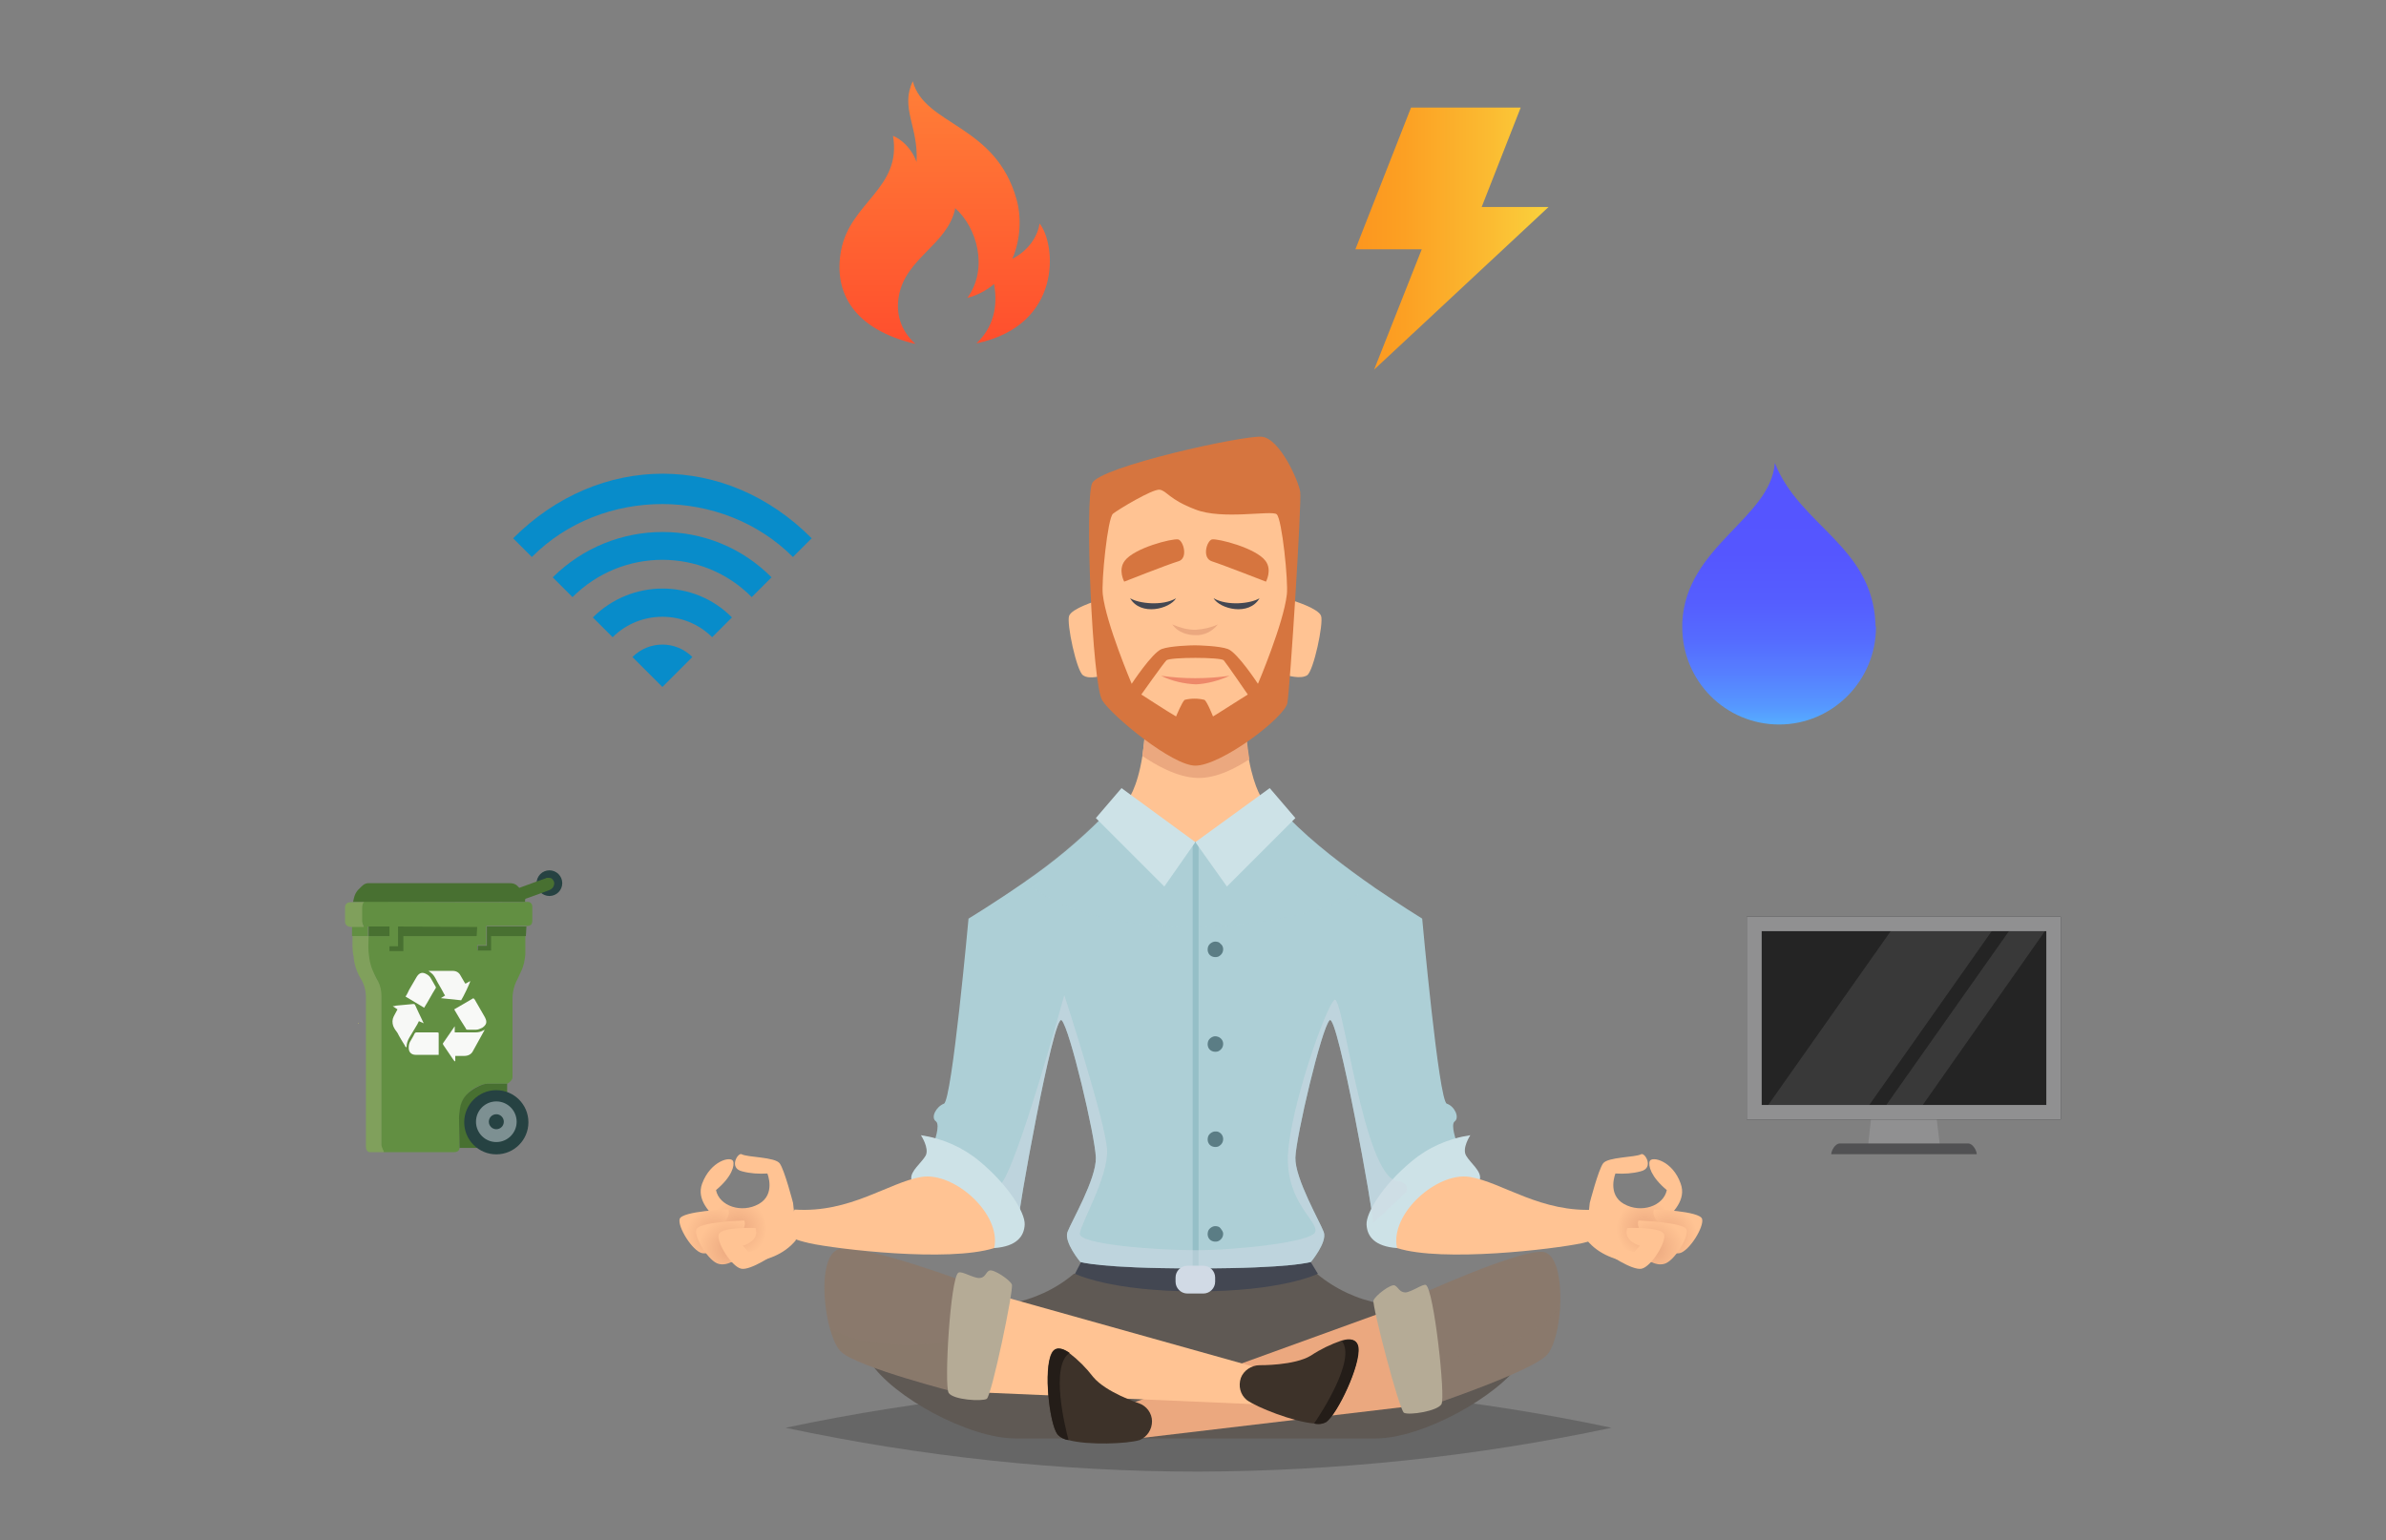 <?xml version="1.0" encoding="utf-8"?>
<!-- Generator: Adobe Illustrator 24.1.2, SVG Export Plug-In . SVG Version: 6.00 Build 0)  -->
<svg version="1.1" id="Layer_2" xmlns="http://www.w3.org/2000/svg" xmlns:xlink="http://www.w3.org/1999/xlink" x="0px" y="0px"
	 viewBox="0 0 446 288" style="enable-background:new 0 0 446 288;" xml:space="preserve">
<rect x="0" y="0" width="446" height="288" fill="#808080" stroke="none"/>
<style type="text/css">
	.st0{fill-opacity:0.2;}
	.st1{fill:#5F5954;}
	.st2{fill:#FFC393;}
	.st3{fill:#EBA87F;}
	.st4{fill:#D6753F;}
	.st5{fill:#434752;}
	.st6{fill:#ED8869;}
	.st7{fill:url(#Path_78_);}
	.st8{fill:url(#Path_82_);}
	.st9{fill:url(#Path_83_);}
	.st10{fill:url(#Path_84_);}
	.st11{fill:url(#Path_85_);}
	.st12{fill:url(#Path_86_);}
	.st13{fill:#ADCFD6;}
	.st14{opacity:0.1;fill:#ADCFD6;enable-background:new    ;}
	.st15{fill:#CDE2E7;}
	.st16{fill:#8A796C;}
	.st17{opacity:0.2;fill:#8A796C;enable-background:new    ;}
	.st18{opacity:0.3;fill:#8A796C;enable-background:new    ;}
	.st19{fill:#3D3229;}
	.st20{fill:#241D18;}
	.st21{fill:#95BFC7;}
	.st22{opacity:0.5;fill:#D1DAE5;enable-background:new    ;}
	.st23{fill:#5B7D85;}
	.st24{fill:#B5AB96;}
	.st25{fill:#D1DAE5;}
	.st26{fill:#628F42;}
	.st27{fill:#80A05C;}
	.st28{fill-rule:evenodd;clip-rule:evenodd;fill:#264242;}
	.st29{fill:#487031;}
	.st30{fill:#DEDE5E;}
	.st31{fill-rule:evenodd;clip-rule:evenodd;fill:#7D9092;}
	.st32{fill:#F7F8F6;}
	.st33{fill:#F8F9F7;}
	.st34{fill:#909091;}
	.st35{fill:#515153;}
	.st36{fill:#242424;}
	.st37{fill:#FFFFFF;fill-opacity:0.1;}
	.st38{fill:url(#Path_87_);}
	.st39{fill:url(#Path_88_);}
	.st40{fill:url(#water_1_);}
	.st41{fill:#088CCA;}
</style>
<g id="AdobeStock_x5F_225472214-_x5B_Converted_x5D_" transform="translate(62.44, 66.454)">
	<path id="Path" class="st0" d="M238.8,200.5c-25.4,5.4-51.2,8.1-77.2,8.2c-25.9,0-51.8-2.8-77.2-8.2
		C135.3,189.7,187.9,189.7,238.8,200.5L238.8,200.5z"/>
	<path id="Path_1_" class="st1" d="M195.7,177.3c-4.4-0.8-8.5-2.7-12-5.6l-22.7,1.2l-22.7-1.2c-3.4,2.9-7.6,4.8-12,5.6
		c-6.9,1.1-30.4,4.3-26.1,10.9s18.5,14.3,27.2,14.3h67.3c8.7,0,22.8-7.8,27.2-14.3C226.1,181.6,202.6,178.4,195.7,177.3z"/>
	<path id="Path_2_" class="st2" d="M173.7,83.2c0,0-8.8,8.3-12.7,7.7c-3.9,0.5-12.7-7.7-12.7-7.7s1.8-2,2.8-8.3
		c0.2-1.4,0.4-3.1,0.5-5l9.4,3.7l9.4-3.7c0.1,1.9,0.3,3.7,0.6,5.6C172.1,81.4,173.7,83.2,173.7,83.2z"/>
	<path id="Path_3_" class="st3" d="M171.1,75.5c-2.3,1.5-6,3.6-9.7,3.5c-3.9-0.1-7.9-2.5-10.3-4.1c0.2-1.4,0.4-3.1,0.5-5l9.4,3.7
		l9.4-3.7C170.6,71.8,170.8,73.6,171.1,75.5z"/>
	<path id="Path_4_" class="st2" d="M142.5,45.9c0,0-4.6,1.4-5.1,2.8s1.4,10.3,2.6,11.1c1.2,0.9,3.8,0,3.8,0L142.5,45.9z"/>
	<path id="Path_5_" class="st2" d="M179.4,45.9c0,0,4.6,1.4,5.1,2.8s-1.4,10.3-2.6,11.1s-3.8,0-3.8,0L179.4,45.9z"/>
	<path id="Path_6_" class="st4" d="M161,76.7c-4.3,0-15.5-9.2-17.4-12.2s-3.3-37.5-1.9-40.6c1.4-3.1,28.3-9,31.7-8.7
		c3.4,0.3,6.9,8.3,7.2,10.3c0.3,2-1.9,36.7-2.4,39.5C177.6,67.8,165.8,76.7,161,76.7z"/>
	<path id="Path_7_" class="st2" d="M176.2,29.7c-0.9-0.8-10.2,1.1-15.2-0.9c-5-1.9-5.3-3.5-6.7-3.7c-1.4-0.1-7.7,3.7-8.7,4.5
		s-2.2,12.7-1.9,15.1c0.6,5.4,5.4,16.7,5.4,16.7s3.8-5.8,5.6-6.5c1.6-0.6,5.6-0.7,6.2-0.7c0.6,0,4.6,0.1,6.2,0.7
		c1.8,0.7,5.6,6.5,5.6,6.5s4.8-11.3,5.4-16.7C178.4,42.4,177.2,30.5,176.2,29.7z"/>
	<path id="Path_8_" class="st5" d="M148.8,45.4c2,3.4,7.4,2,8.6,0C154.9,46.9,150.4,46.4,148.8,45.4z"/>
	<path id="Path_9_" class="st4" d="M147.8,38.4c-1.3,1.7-0.1,3.9-0.1,3.9s8.1-3.2,10.1-3.8c1.9-0.5,1-3.8,0-4.1
		C156.6,34.2,149.6,36,147.8,38.4z"/>
	<path id="Path_10_" class="st2" d="M166.3,57c-0.6-0.6-10-0.6-10.7,0c-0.6,0.6-4.7,6.4-4.7,6.4s5.4,3.5,6,3.8l0.5,0.3
		c0,0,1.1-2.7,1.6-3.1c1.2-0.3,2.5-0.3,3.7,0c0.5,0.3,1.6,3.1,1.6,3.1l0.5-0.3c0.5-0.3,6-3.8,6-3.8S166.9,57.7,166.3,57z"/>
	<path id="Path_11_" class="st6" d="M167.4,59.9c-4.3,0.6-8.6,0.6-12.8,0c2,1,4.3,1.5,6.5,1.6C163.2,61.4,165.4,60.8,167.4,59.9
		L167.4,59.9z"/>
	<path id="Path_12_" class="st3" d="M165.2,50.3c-1.3,0.6-2.7,0.9-4.2,1c-1.5,0-2.9-0.4-4.3-1c1.1,1.6,3,2,4.3,2
		C162.6,52.4,164.2,51.6,165.2,50.3L165.2,50.3z"/>
	<path id="Path_13_" class="st5" d="M173,45.4c-2,3.4-7.4,2-8.6,0C167,46.9,171.4,46.4,173,45.4z"/>
	<path id="Path_14_" class="st4" d="M174.1,38.4c1.3,1.7,0.1,3.9,0.1,3.9s-8.2-3.2-10.1-3.8s-1-3.8,0-4.1
		C165.2,34.2,172.3,36,174.1,38.4z"/>
	<g id="Group-16" transform="translate(0, 134.157)">
		
			<radialGradient id="Path_78_" cx="-87.781" cy="200.068" r="0.297" gradientTransform="matrix(18.151 0 0 -18.151 1668.816 3660.533)" gradientUnits="userSpaceOnUse">
			<stop  offset="0" style="stop-color:#EBA87F"/>
			<stop  offset="0.14" style="stop-color:#EEAC82"/>
			<stop  offset="1" style="stop-color:#FFC393"/>
		</radialGradient>
		<path id="Path_15_" class="st7" d="M86.2,28l-0.4-3.7c0,0-1.6-6.2-2.5-7.4s-6-1.1-7.1-1.7c-0.7-0.4-2.5,2.6,0.1,3.2
			c1.5,0.4,3.1,0.5,4.7,0.4c0,0,1.6,3.9-1.6,5.7c-3.2,1.8-7.4,0.4-8-2.6c3-2.5,3.5-4.6,3.2-5.4c-0.4-1-4.2-0.1-5.8,4.2
			c-1.1,3,1.4,5.5,3.6,7.4c-0.5,1.3-1.8,4.7-0.9,6.1c1,1.7,10.4,2.5,14.8-2.9l0.4-3.2H86.2z"/>
		
			<radialGradient id="Path_82_" cx="-87.312" cy="194.56" r="0.67" gradientTransform="matrix(8.213 0 0 -8.213 788.326 1628.374)" gradientUnits="userSpaceOnUse">
			<stop  offset="0" style="stop-color:#EBA87F"/>
			<stop  offset="0.14" style="stop-color:#EEAC82"/>
			<stop  offset="1" style="stop-color:#FFC393"/>
		</radialGradient>
		<path id="Path_16_" class="st8" d="M73.7,25.5c0.8,2.5-3.6,3.9-3.6,3.9l5.4-0.1l1.8,1.9c0,0-6.7,2.9-8.5,2.5
			c-1.8-0.4-4.6-4.9-4.2-6.4C65.1,25.8,73.7,25.5,73.7,25.5z"/>
		
			<radialGradient id="Path_83_" cx="-87.15" cy="194.579" r="0.698" gradientTransform="matrix(8.262 0 0 -8.262 793.911 1640.507)" gradientUnits="userSpaceOnUse">
			<stop  offset="0" style="stop-color:#EBA87F"/>
			<stop  offset="0.14" style="stop-color:#EEAC82"/>
			<stop  offset="1" style="stop-color:#FFC393"/>
		</radialGradient>
		<path id="Path_17_" class="st9" d="M76.7,27.6c0.8,2.5-3.6,3.9-3.6,3.9l2.1,0.8l0.4,2.2c0,0-1.9,1.7-3.7,1.2
			c-1.8-0.4-4.6-4.9-4.2-6.4S76.7,27.6,76.7,27.6z"/>
		<path id="Path_18_" class="st2" d="M78.8,29c0.8,2.5-2.4,3.3-2.4,3.3l1.1,1.2l3.3-0.9l1.8,1.1c0,0-4.7,3.3-6.5,2.9
			c-1.8-0.4-4.6-4.9-4.2-6.4C72.4,28.7,78.8,29,78.8,29z"/>
	</g>
	<path id="Path_19_" class="st5" d="M182.5,169.4l-18.8-2.1c0,0-1.1,0.5-2.6,1.2c-1.5-0.7-2.6-1.2-2.6-1.2l-18.8,2.1l-1.2,2.3
		c0,0,6.5,3.3,22.7,3.3s22.7-3.3,22.7-3.3L182.5,169.4z"/>
	<g id="Group-17" transform="translate(169.123, 134.157)">
		
			<radialGradient id="Path_84_" cx="-257.222" cy="209.324" r="0.297" gradientTransform="matrix(-18.151 0 0 18.151 -4592.917 -3770.271)" gradientUnits="userSpaceOnUse">
			<stop  offset="0" style="stop-color:#EBA87F"/>
			<stop  offset="0.14" style="stop-color:#EEAC82"/>
			<stop  offset="1" style="stop-color:#FFC393"/>
		</radialGradient>
		<path id="Path_20_" class="st10" d="M65.2,28l0.4-3.7c0,0,1.6-6.2,2.5-7.4s6-1.1,7.1-1.7c0.7-0.4,2.5,2.6-0.1,3.2
			c-1.5,0.4-3.1,0.5-4.7,0.4c0,0-1.6,3.9,1.6,5.7c3.2,1.8,7.4,0.4,8-2.6c-3-2.5-3.5-4.6-3.2-5.4c0.4-1,4.3-0.1,5.8,4.2
			c1.1,3-1.4,5.5-3.6,7.4c0.5,1.3,1.8,4.7,0.9,6.1c-1,1.7-10.4,2.5-14.8-2.9L64.7,28H65.2z"/>
		
			<radialGradient id="Path_85_" cx="-257.688" cy="215.015" r="0.67" gradientTransform="matrix(-8.213 0 0 8.213 -2036.234 -1735.44)" gradientUnits="userSpaceOnUse">
			<stop  offset="0" style="stop-color:#EBA87F"/>
			<stop  offset="0.14" style="stop-color:#EEAC82"/>
			<stop  offset="1" style="stop-color:#FFC393"/>
		</radialGradient>
		<path id="Path_21_" class="st11" d="M77.6,25.5c-0.8,2.5,3.6,3.9,3.6,3.9l-5.4-0.1L74,31.2c0,0,6.7,2.9,8.4,2.5
			c1.8-0.4,4.6-4.9,4.2-6.4C86.2,25.8,77.6,25.5,77.6,25.5z"/>
		
			<radialGradient id="Path_86_" cx="-257.853" cy="214.914" r="0.698" gradientTransform="matrix(-8.262 0 0 8.262 -2052.87 -1742.697)" gradientUnits="userSpaceOnUse">
			<stop  offset="0" style="stop-color:#EBA87F"/>
			<stop  offset="0.14" style="stop-color:#EEAC82"/>
			<stop  offset="1" style="stop-color:#FFC393"/>
		</radialGradient>
		<path id="Path_22_" class="st12" d="M74.7,27.6c-0.8,2.5,3.6,3.9,3.6,3.9l-2.1,0.8l-0.4,2.2c0,0,1.9,1.7,3.7,1.2
			c1.8-0.4,4.6-4.9,4.2-6.4C83.3,27.9,74.7,27.6,74.7,27.6z"/>
		<path id="Path_23_" class="st2" d="M72.6,29c-0.8,2.5,2.4,3.3,2.4,3.3l-1.1,1.2l-3.3-0.9l-1.8,1.1c0,0,4.7,3.3,6.5,2.9
			c1.8-0.4,4.6-4.9,4.2-6.4C79,28.7,72.6,29,72.6,29z"/>
	</g>
	<path id="Path_24_" class="st13" d="M209.9,147.2c0,0-5.1,4.9-9.4,9.1c-3.4,3.3-6.4,6.1-6.3,5.8c0.3-0.7-6.6-39.2-8.1-37.8
		c-1.5,1.4-6.3,21.8-6.4,25.7c-0.1,3.9,4.6,12,5.3,13.9c0.7,1.9-2.4,5.6-2.4,5.6s-3.7,1.2-21,1.2h-1.1c-17.3,0-21-1.2-21-1.2
		s-3.1-3.7-2.4-5.6c0.7-1.9,5.4-9.9,5.3-13.9c-0.1-3.9-4.9-24.3-6.4-25.7c-1.5-1.4-8.4,37.1-8.1,37.8c-1.4-1.1-2.7-2.3-3.9-3.5
		c-4.7-4.4-11.9-11.3-11.9-11.3s1.3-3.4,0.4-4.1c-1-0.7,0-2.7,1.5-3.3c1.5-0.5,4.6-34.6,4.6-34.6s4.8-2.9,10.7-7
		c5.1-3.5,9.9-7.5,14.3-11.9L161,91l17.4-4.6c4.5,4.7,10.9,9.5,16.1,13.1c5,3.4,8.9,5.8,8.9,5.8s3.1,34.1,4.6,34.6
		c1.5,0.5,2.4,2.6,1.5,3.3C208.6,143.8,209.9,147.2,209.9,147.2z"/>
	<path id="Path_25_" class="st14" d="M194.5,99.4c-20.4,10.6-54.1,9.7-65.3-1.2c5.1-3.5,9.9-7.5,14.3-11.9L161,91l17.4-4.6
		C182.9,91,189.3,95.8,194.5,99.4z"/>
	<path id="Path_26_" class="st15" d="M198.7,166.9c-4.2-0.3-5.6-2.2-5.7-4.4c-0.1-2.2,3-7.3,8.4-11.8c3.1-2.6,6.9-4.3,11-4.9
		c0,0-1.6,2.4-0.8,3.8c0.8,1.4,2.9,2.9,2.6,4.4C214,155.5,198.7,166.9,198.7,166.9z"/>
	<path id="Path_27_" class="st16" d="M118.8,173.5l-1.1,10.7l-1,9.8c0,0-18.5-4.7-21.8-7.6c-0.9-0.7-1.6-2.4-2.2-4.4
		c-1.6-5.8-1.7-14.7,2.2-15C100.1,166.5,118.8,173.5,118.8,173.5z"/>
	<path id="Path_28_" class="st17" d="M117.4,184.1h0.3l-1,9.8c0,0-18.5-4.7-21.8-7.6c-0.9-0.7-1.6-2.4-2.2-4.4
		C101.6,187.1,117.4,184.1,117.4,184.1z"/>
	<polygon id="Path_29_" class="st3" points="200.9,196.5 150.2,202.5 149.7,195.7 196.6,178.7 	"/>
	<polygon id="Path_30_" class="st2" points="121.1,193.9 172.2,196.1 172.3,189.2 124.5,175.8 	"/>
	<path id="Path_31_" class="st16" d="M229.2,177.7c-0.2,4-1.2,7.9-2.6,9.3c-3.2,3.1-21.3,9.2-21.3,9.2l-1.5-10l-1.5-10.3
		c0,0,18.3-8.4,23.4-8.3C228.5,167.6,229.4,172.6,229.2,177.7z"/>
	<path id="Path_32_" class="st18" d="M229.2,177.7c-0.2,4-1.2,7.9-2.6,9.3c-3.2,3.1-21.3,9.2-21.3,9.2l-1.5-10l0.6,0.2
		C214,189.2,225.3,182.8,229.2,177.7z"/>
	<path id="Path_33_" class="st19" d="M185.5,199.4c-0.7,0.4-1.5,0.5-2.3,0.3c-3.8-0.3-10.7-3-12.6-4.4c-1.2-1-1.6-2.6-1.1-4.1
		c0.5-1.4,2-2.4,3.5-2.4c0,0,6.5,0.1,9.6-1.8c1.8-1.2,3.7-2.1,5.7-2.8c1.6-0.5,2.9-0.3,3.1,1.2C191.9,188.8,187.6,197.8,185.5,199.4
		z"/>
	<path id="Path_34_" class="st20" d="M185.5,199.4c-0.7,0.4-1.5,0.5-2.3,0.3c1.3-1.9,7.9-12,5.2-15.4c1.6-0.5,2.9-0.3,3.1,1.2
		C191.9,188.8,187.6,197.8,185.5,199.4z"/>
	<path id="Path_35_" class="st19" d="M135.2,201.7c0.5,0.6,1.3,1,2.1,1.1c3.7,1,11,0.7,13.3,0c1.4-0.6,2.3-2,2.3-3.5
		c0-1.5-1-2.9-2.5-3.4c0,0-6.1-2-8.5-4.9c-1.3-1.7-2.8-3.2-4.5-4.5c-1.4-1-2.7-1.2-3.3,0.1C132.6,189.6,133.7,199.6,135.2,201.7z"/>
	<path id="Path_36_" class="st20" d="M135.2,201.7c0.5,0.6,1.3,1,2.1,1.1c-0.6-2.2-3.5-13.9,0.2-16.3c-1.4-1-2.7-1.2-3.3,0.1
		C132.6,189.6,133.7,199.6,135.2,201.7z"/>
	<rect id="Rectangle" x="160.5" y="91" class="st21" width="1.1" height="79.6"/>
	<path id="Path_37_" class="st22" d="M200.5,156.3c-3.4,3.3-6.4,6.1-6.3,5.8c0.3-0.7-6.6-39.2-8.1-37.8c-1.5,1.4-6.3,21.8-6.4,25.7
		s4.6,12,5.3,13.9c0.7,1.9-2.4,5.6-2.4,5.6s-3.7,1.2-21,1.2h-1.1c-17.3,0-21-1.2-21-1.2s-3.1-3.7-2.4-5.6c0.7-1.9,5.4-9.9,5.3-13.9
		s-4.9-24.3-6.4-25.7c-1.5-1.4-8.4,37.1-8.1,37.8c-1.4-1.1-2.7-2.3-3.9-3.5c0.3-2,0.5-3.5,0.5-3.5c3.1-2.9,12-35.5,12-35.5
		s7.8,23.9,8,29c0.2,5.1-4.9,13.6-5.1,15.6c-0.2,2,14.1,3.1,21.7,3.1c7.6,0,21.6-1.5,22.3-3.4c0.7-2-5.4-5.4-5.1-14.3
		c0.4-8.9,7.1-27.9,8.7-29.1c1.6-1.2,5.4,33.1,11.8,33.9c0.5,0,1,0.2,1.4,0.6S200.5,155.7,200.5,156.3z"/>
	<path id="Path_38_" class="st23" d="M166.2,164.2c0,0.6-0.3,1.1-0.9,1.4c-0.5,0.2-1.2,0.1-1.6-0.3c-0.4-0.4-0.5-1-0.3-1.6
		c0.2-0.5,0.8-0.9,1.3-0.9c0.4,0,0.8,0.1,1,0.4S166.2,163.8,166.2,164.2L166.2,164.2z"/>
	<path id="Path_39_" class="st23" d="M166.2,146.5c0,0.6-0.3,1.1-0.9,1.4c-0.5,0.2-1.2,0.1-1.6-0.3c-0.4-0.4-0.5-1-0.3-1.6
		c0.2-0.5,0.8-0.9,1.3-0.9C165.5,145,166.2,145.7,166.2,146.5z"/>
	<path id="Path_40_" class="st23" d="M166.2,128.7c0,0.6-0.3,1.1-0.9,1.4c-0.5,0.2-1.2,0.1-1.6-0.3c-0.4-0.4-0.5-1-0.3-1.6
		c0.2-0.5,0.8-0.9,1.3-0.9C165.5,127.3,166.2,127.9,166.2,128.7L166.2,128.7z"/>
	<path id="Path_41_" class="st23" d="M166.2,111c0,0.6-0.3,1.1-0.9,1.4c-0.5,0.2-1.2,0.1-1.6-0.3c-0.4-0.4-0.5-1-0.3-1.6
		c0.2-0.5,0.8-0.9,1.3-0.9c0.4,0,0.8,0.1,1,0.4C166,110.2,166.2,110.6,166.2,111L166.2,111z"/>
	<path id="Path_42_" class="st2" d="M198.7,166.9c-1.4-6.4,7.5-14.3,13.6-13.3s13.3,6.8,23.7,6.1c2.6,4.2,2.4,5.1-2.8,6.3
		C228,167.1,207.2,169.6,198.7,166.9z"/>
	<path id="Path_43_" class="st15" d="M123.4,166.9c4.2-0.3,5.6-2.2,5.7-4.4s-3-7.3-8.4-11.8c-3.1-2.6-6.9-4.3-11-4.9
		c0,0,1.6,2.4,0.9,3.8c-0.8,1.4-2.9,2.9-2.7,4.4C108,155.5,123.4,166.9,123.4,166.9z"/>
	<path id="Path_44_" class="st2" d="M123.4,166.9c1.4-6.4-7.5-14.3-13.6-13.3c-6.1,1-13.3,6.8-23.7,6.1c-2.6,4.2-2.4,5.1,2.8,6.3
		C94,167.1,114.8,169.6,123.4,166.9z"/>
	<path id="Path_45_" class="st24" d="M116.7,171.5c-1.5,1-2.7,21.2-1.8,22.5c0.9,1.3,6.2,1.6,7.1,1.1c0.9-0.5,5.1-20.5,4.7-21.4
		s-3.4-2.9-4.2-2.6c-0.7,0.3-0.7,1.3-1.8,1.4S117.3,171.1,116.7,171.5z"/>
	<path id="Path_46_" class="st24" d="M204.1,173.8c1.5,0.9,3.7,21,2.9,22.3c-0.8,1.3-6,2.1-7,1.6c-0.9-0.5-6-20.1-5.7-21
		c0.3-0.9,3.3-3.2,4-2.8s0.8,1.2,1.9,1.3C201.3,175.2,203.6,173.5,204.1,173.8z"/>
	<path id="Rectangle_1_" class="st25" d="M159.5,170.2h3c1.2,0,2.2,1,2.2,2.2v0.8c0,1.2-1,2.2-2.2,2.2h-3c-1.2,0-2.2-1-2.2-2.2v-0.8
		C157.3,171.2,158.3,170.2,159.5,170.2z"/>
	<polygon id="Path_47_" class="st15" points="147.2,80.9 142.4,86.5 155.2,99.3 161,91 	"/>
	<polygon id="Path_48_" class="st15" points="174.9,80.9 179.7,86.5 166.9,99.3 161,91 	"/>
</g>
<g id="Group-21" transform="translate(0, 147.626)">
	<g id="Council-Tax">
		<path id="Path_49_" class="st26" d="M98.6,21c0.6,0,0.9,0.4,0.9,0.9c0,0.9,0,1.8,0,2.6c0,0.7-0.3,1-1,1l-0.2,0c-1.6,0-4.1,0-7.4,0
			v3.6h-1.7l0,0.9h2.5v-2.7h6.5c0,1.2,0,2.3,0,3.5c-0.1,1.1-0.3,2.2-0.8,3.2c-0.2,0.5-0.5,1-0.7,1.5c-0.6,1.1-0.9,2.4-0.9,3.6
			c0,4.9,0,9.8,0,14.7c0,0.6-0.9,1.2-1,1.2c-0.2,0-2.6,0-3.6,0c-0.8,0-1.8,0.4-2.3,0.7c-0.4,0.2-0.7,0.4-1,0.7
			c-0.9,0.8-1.6,1.8-1.8,3c-0.1,0.7-0.2,1.3-0.2,2c0,0.4,0,1.6,0,1.8c0,1,0,2,0,3c0,0.3,0,0.5,0,0.8c0,0.6-0.6,0.8-1,0.8
			c-0.1,0-8.5,0-12.6,0c-0.2,0-0.4,0-0.6,0c0,0-0.5-0.9-0.5-1.4c0-9.3,0-18.6,0-27.8c0-0.9-0.2-1.8-0.6-2.7c-0.3-0.7-0.7-1.3-1-2
			c-0.5-1.1-0.7-2.3-0.8-3.5c-0.1-1,0-2,0-3c0.8,0,2.1,0,3.9,0v-1.8h-3.9v1.8l-3,0v-1.8c1,0,1.7,0,2.2,0c-0.1-0.1-0.4-0.7-0.4-1
			c0-0.8,0-1.6,0-2.4c0-0.5,0.1-0.9,0.4-1.3C68.4,21,98.2,21.1,98.6,21z"/>
		<path id="Path_50_" class="st26" d="M75.4,27.4h13.1c0.1,0,0.2,0,0.4,0c0.2,0,0.3-0.1,0.2-0.3c-0.1-0.3-0.1-0.7,0-1
			c0-0.1,0-0.3,0-0.4c-0.1,0-0.1,0-0.2-0.1c-4.7,0-9.4,0-14.2,0c-0.1,0-0.2,0-0.2,0c0,0,0,0,0,0s0,0-0.1,0.1v0.4c0,0.8,0,1.7,0,2.5
			c0,0.6,0,0.6-0.6,0.6c-0.2,0-0.5,0-0.7,0c-0.1,0-0.2,0-0.3,0.1c0,0.2-0.1,0.4-0.1,0.7c0,0.2,0.2,0.2,0.3,0.2c0.6,0,1.2,0,1.8,0
			c0.4,0,0.4,0,0.4-0.4c0-0.6,0-1.2,0-1.9L75.4,27.4z"/>
		<path id="Path_51_" class="st26" d="M74.3,41.1c-0.3,0.5-0.5,1-0.7,1.4c-0.3,0.6-0.4,1.1-0.1,1.8c0.2,0.5,0.5,0.9,0.8,1.3
			c0.5,0.8,1,1.6,1.4,2.4c0.1,0.1,0.1,0.2,0.2,0.3c0,0,0.1-0.1,0.1-0.1c0-0.6,0.2-1.2,0.5-1.7c0.5-0.8,1-1.7,1.5-2.5l0.3-0.6
			l0.9,0.4c0-0.1-1.1-2.3-1.6-3.4c-0.1-0.2-0.2-0.2-0.4-0.2c-1.1,0.1-2.1,0.2-3.2,0.3c-0.2,0-0.3,0-0.6,0.1L74.3,41.1z"/>
		<path id="Path_52_" class="st26" d="M82.4,39C82.4,39.1,82.4,39.1,82.4,39l3.9,0.5c0.4-0.6,1.7-3.4,1.7-3.6l-0.9,0.5
			c-0.1-0.1-0.1-0.2-0.2-0.3c-0.2-0.4-0.5-0.8-0.7-1.2c-0.3-0.6-0.8-0.9-1.5-0.9c-1.5,0-2.9,0-4.3,0c-0.1,0-0.2,0-0.2,0
			c0.8,0.6,0.9,0.7,1.3,1.4c0.5,1,1.1,1.9,1.6,2.9c0.1,0.1,0.1,0.2,0.2,0.3L82.4,39z"/>
		<path id="Path_53_" class="st26" d="M85,44.5l-0.1-0.1c0,0.1,0,0.1-0.1,0.1c-0.7,1-1.3,1.9-2,2.9c-0.1,0.2-0.1,0.3,0,0.5
			c0.7,0.9,1.3,1.8,1.9,2.8c0.1,0.1,0.1,0.1,0.2,0.2l0.1,0v-1c0.2,0,0.3,0,0.4,0c0.4,0,0.9,0,1.3,0c0.7,0,1.2-0.3,1.6-0.9
			c0.7-1.3,1.4-2.5,2.1-3.8c0-0.1,0.1-0.2,0.1-0.2c-0.1,0.1-0.2,0.1-0.2,0.1c-0.4,0.3-0.9,0.4-1.5,0.4c-1.2,0-2.3,0-3.5,0
			c-0.1,0-0.3,0-0.4,0L85,44.5z"/>
		<path id="Path_54_" class="st26" d="M75.8,38.7l3.6,2.1c0-0.1,0.1-0.1,0.1-0.2c0.7-1.1,1.3-2.3,2-3.4c0.1-0.1,0.1-0.3,0-0.4
			c-0.3-0.5-0.5-0.9-0.8-1.4c-0.2-0.4-0.5-0.7-0.9-0.9c-0.8-0.5-1.4-0.3-1.8,0.5c-0.5,0.8-1,1.6-1.4,2.4
			C76.3,37.8,76.1,38.2,75.8,38.7L75.8,38.7z"/>
		<path id="Path_55_" class="st26" d="M84.9,41.1c0.7,1.2,1.4,2.4,2.1,3.6c0.1,0.1,0.2,0.2,0.3,0.2c0.5,0,1.1,0,1.6,0
			c0.4,0,0.9-0.1,1.2-0.4c0.7-0.4,0.9-1,0.5-1.8c0-0.1-0.1-0.1-0.1-0.2c-0.6-1.1-1.3-2.2-1.9-3.3c-0.1-0.1-0.1-0.2-0.2-0.2
			L84.9,41.1z"/>
		<path id="Path_56_" class="st26" d="M82,45.5c-0.1,0-0.1,0-0.2,0c-1.3,0-2.6,0-3.9,0c-0.1,0-0.3,0.1-0.3,0.2
			c-0.2,0.4-0.5,0.8-0.7,1.3c-0.2,0.4-0.4,0.9-0.4,1.4c0,0.9,0.4,1.3,1.3,1.3c1.3,0,2.7,0,4,0c0.1,0,0.2,0,0.3,0L82,45.5z"/>
		<path id="Path_57_" class="st27" d="M65.9,27.4l3,0l0,0c0,1-0.1,2,0,3c0.1,1.2,0.3,2.4,0.8,3.5c0.3,0.7,0.6,1.4,1,2
			c0.4,0.8,0.6,1.7,0.6,2.7c0,9.3,0,18.6,0,27.8c0,0.5,0.5,1.3,0.5,1.4c-1.8,0-2.7,0-2.8,0c-0.5-0.2-0.6-0.6-0.6-1.1
			c0-9.3,0-18.5,0-27.8c0-1.3-0.3-2.5-1-3.6c-0.7-1.2-1.2-2.6-1.3-4.1C65.8,30,65.9,28.7,65.9,27.4z"/>
		<path id="Path_58_" class="st27" d="M68.1,21c-0.4,0.3-0.4,0.8-0.4,1.3c0,0.8,0,1.6,0,2.4c0,0.3,0.3,0.9,0.3,1c-0.7,0-1.4,0-2.2,0
			c-0.4,0-0.8-0.1-1-0.3c-0.2-0.2-0.3-0.4-0.3-0.7c0-0.9,0-1.9,0-2.8c0-0.4,0.4-0.8,0.8-0.8C65.6,21,68,21,68.1,21z"/>
		<circle id="Oval" class="st28" cx="102.7" cy="17.5" r="2.4"/>
		<path id="Path_59_" class="st29" d="M95.9,18.8c3.8-1.4,5.8-2.1,6.1-2.2c0.1-0.1,0.3-0.1,0.4-0.1c0.3,0,0.6,0,0.8,0.2
			s0.4,0.5,0.4,0.8c0,0.5-0.2,0.9-0.7,1.2c-0.4,0.2-2.4,0.9-6,2.2C97,20.9,96.6,20.2,95.9,18.8z"/>
		<path id="Path_60_" class="st29" d="M98.2,21c-0.2,0-31.7,0-32.2,0c0.2-1,0.4-1.8,1.2-2.5c0.5-0.5,0.9-1,1.7-1c0.6,0,1.3,0,1.9,0
			c8.1,0,16.2,0,24.4,0c0.6,0,1.1,0.1,1.5,0.5c0.1,0.1,0.2,0.2,0.3,0.3c0.2,0.3,1,1.3,1.2,2.3C98.1,20.7,98.1,20.9,98.2,21z"/>
		<path id="Path_61_" class="st30" d="M66.9,43.8l0.1-0.1c0,0,0.1,0.1,0.1,0.1H66.9z"/>
		<path id="Path_62_" class="st29" d="M85.9,67c0-0.3-0.1-5.2-0.1-5.5c0-0.7,0.1-1.3,0.2-2c0.2-1.2,0.8-2.2,1.8-3
			c0.7-0.6,2.3-1.5,3.3-1.5c0.6,0,1.9,0,3.7,0v12C89.4,67,86.4,67,85.9,67z"/>
		<g id="Group" transform="translate(22.074, 41.006)">
			<circle id="Oval_1_" class="st28" cx="70.7" cy="21.2" r="6"/>
			<circle id="Oval_2_" class="st31" cx="70.7" cy="21.1" r="3.8"/>
			<circle id="Oval_3_" class="st28" cx="70.7" cy="21.1" r="1.4"/>
		</g>
		<path id="Path_63_" class="st29" d="M98.3,27.4h-6.5v2.7h-2.5c0-0.5,0-0.8,0-0.9h1.7v-3.6h7.4L98.3,27.4z"/>
		<polygon id="Path_64_" class="st29" points="75.4,27.4 75.4,30.2 72.8,30.2 72.8,29.3 74.4,29.3 74.4,25.6 89.2,25.7 89.1,27.4 
			75.4,27.4 		"/>
		<path id="Path_65_" class="st32" d="M74.3,41.1l-0.9-0.6c0.2,0,0.4,0,0.6-0.1c1.1-0.1,2.1-0.2,3.2-0.3c0.2,0,0.3,0,0.4,0.2
			c0.3,0.7,0.9,1.9,1.6,3.4l-0.9-0.4l-0.3,0.6c-0.5,0.8-1,1.7-1.5,2.5c-0.3,0.5-0.5,1.1-0.5,1.7c0,0,0,0-0.1,0.1
			c-0.1-0.1-0.2-0.2-0.2-0.3c-0.5-0.8-1-1.6-1.4-2.4c-0.3-0.4-0.6-0.8-0.8-1.3c-0.2-0.6-0.2-1.2,0.1-1.8
			C73.8,42.1,74,41.6,74.3,41.1z"/>
		<path id="Path_66_" class="st32" d="M82.4,39l0.8-0.5c-0.1-0.1-0.1-0.2-0.2-0.3c-0.5-1-1.1-1.9-1.6-2.9c-0.4-0.7-0.5-0.8-1.3-1.4
			c0.1,0,0.2,0,0.2,0c1.5,0,2.9,0,4.3,0c0.7,0,1.2,0.3,1.5,0.9c0.2,0.4,0.5,0.8,0.7,1.2c0.1,0.1,0.1,0.2,0.2,0.3l0.9-0.5
			c0,0.3-1.3,3-1.7,3.6L82.4,39C82.4,39.1,82.4,39.1,82.4,39z"/>
		<path id="Path_67_" class="st33" d="M85,44.5v0.9c0.2,0,0.3,0,0.4,0c1.2,0,2.3,0,3.5,0c0.5,0,1-0.1,1.5-0.4c0,0,0.1,0,0.2-0.1
			c0,0.1-0.1,0.2-0.1,0.2c-0.7,1.3-1.4,2.5-2.1,3.8c-0.3,0.6-0.9,0.9-1.6,0.9c-0.4,0-0.9,0-1.3,0c-0.1,0-0.3,0-0.4,0v1l-0.1,0
			c-0.1-0.1-0.1-0.1-0.2-0.2c-0.6-0.9-1.3-1.9-1.9-2.8c-0.1-0.2-0.2-0.3,0-0.5c0.7-1,1.3-1.9,2-2.9c0,0,0-0.1,0.1-0.1L85,44.5z"/>
		<path id="Path_68_" class="st33" d="M75.8,38.7c0.3-0.4,0.5-0.9,0.7-1.3c0.5-0.8,0.9-1.6,1.4-2.4c0.5-0.8,1.1-0.9,1.8-0.5
			c0.4,0.2,0.7,0.5,0.9,0.9c0.3,0.5,0.5,0.9,0.8,1.4c0.1,0.1,0.1,0.3,0,0.4c-0.7,1.1-1.3,2.3-2,3.4c0,0-0.1,0.1-0.1,0.2L75.8,38.7z"
			/>
		<path id="Path_69_" class="st33" d="M84.9,41.1l3.6-2.1c0.1,0.1,0.1,0.2,0.2,0.2c0.6,1.1,1.3,2.2,1.9,3.3c0,0.1,0.1,0.1,0.1,0.2
			c0.4,0.8,0.2,1.3-0.5,1.8c-0.4,0.2-0.8,0.4-1.2,0.4c-0.5,0-1.1,0-1.6,0c-0.1,0-0.3,0-0.3-0.2C86.3,43.5,85.6,42.3,84.9,41.1z"/>
		<path id="Path_70_" class="st33" d="M82,45.5v4.1c-0.1,0-0.2,0-0.3,0c-1.3,0-2.7,0-4,0c-0.8,0-1.3-0.5-1.3-1.3
			c0-0.5,0.1-1,0.4-1.4c0.2-0.4,0.5-0.8,0.7-1.3c0.1-0.1,0.2-0.2,0.3-0.2c1.3,0,2.6,0,3.9,0C81.9,45.4,82,45.5,82,45.5L82,45.5z"/>
		<path id="Path_71_" class="st29" d="M68.9,27.4c0-0.3,0-0.9,0-1.8h3.9v1.8H68.9L68.9,27.4z"/>
	</g>
	<g id="TV" transform="translate(261.802, 8.474)">
		<polygon id="Path_72_" class="st34" points="88.3,49.7 87.4,58 100.8,58 99.8,49.7 		"/>
		<path id="Path_73_" class="st35" d="M80.5,59.7c0-0.6,0.7-2,1.6-2h24c0.9,0,1.6,1.4,1.6,2H80.5z"/>
		<polygon id="Rectangle_2_" class="st36" points="64.7,15.3 123.4,15.3 123.4,53.2 64.7,53.2 		"/>
		<polygon id="Path_74_" class="st37" points="67.1,52.8 93.1,15.9 111.9,16 86.2,52.5 		"/>
		<polygon id="Path_75_" class="st37" points="89.6,52.2 115.2,15.9 121.7,16.2 96.2,52.5 		"/>
		<path id="Combined-Shape" class="st34" d="M123.4,15.3v37.9H64.7V15.3H123.4z M120.6,18H67.5v32.5h53.2V18z"/>
	</g>
</g>
<g id="Group-12" transform="translate(92.322, 0)">
	<g id="Electricity" transform="translate(96.336, 4.906)">
		
			<linearGradient id="Path_87_" gradientUnits="userSpaceOnUse" x1="-214.52" y1="398.882" x2="-213.52" y2="398.882" gradientTransform="matrix(36.126 0 0 -49.06 7814.405 19608.836)">
			<stop  offset="0" style="stop-color:#FC961E"/>
			<stop  offset="0.25" style="stop-color:#FCA023"/>
			<stop  offset="0.68" style="stop-color:#FBBA31"/>
			<stop  offset="1" style="stop-color:#FAD23D"/>
		</linearGradient>
		<polygon id="Path_76_" class="st38" points="68.2,64.2 77.1,41.7 64.7,41.7 75.1,15.2 95.6,15.2 88.3,33.8 100.8,33.8 		"/>
	</g>
	<g id="Gas">
		
			<linearGradient id="Path_88_" gradientUnits="userSpaceOnUse" x1="-117.695" y1="403.27" x2="-117.695" y2="404.324" gradientTransform="matrix(39.248 0 0 -49.06 4703.571 19849.525)">
			<stop  offset="0" style="stop-color:#FF4E2D"/>
			<stop  offset="1" style="stop-color:#FF8138"/>
		</linearGradient>
		<path id="Path_77_" class="st39" d="M102,41.8c-0.3,2.1-1.8,4.9-5.1,6.6c1.6-3.7,1.7-7.9,0.8-11.1c-3.9-14.1-17.2-13.8-19.4-22.1
			c-2.4,5,1.1,8.5,0.7,15.1c-0.9-2.6-2.9-4.3-4.4-4.9c1.7,9.8-8,12.4-9.7,21.4c-1.5,7.9,2.4,14.8,13.9,17.5c-2.8-2.5-3.7-5.7-3.1-9
			c1.3-7.1,9-9.5,10.5-16.2c0-0.1,0-0.1,0-0.2c4.1,3.6,6.3,11.3,2.3,16.8c1.9-0.5,3.6-1.4,5-2.6c0.5,2.9,0.6,7.4-3.3,11.1
			C106.4,60.8,105.1,45.6,102,41.8z"/>
	</g>
</g>
<g id="Group-10" transform="translate(31.22, 71.36)">
	<g id="Water" transform="translate(218.54, 0)">
		
			<linearGradient id="water_1_" gradientUnits="userSpaceOnUse" x1="-275.122" y1="332.951" x2="-275.122" y2="331.833" gradientTransform="matrix(36.126 0 0 -49.06 10021.775 16348.603)">
			<stop  offset="0" style="stop-color:#5554FF"/>
			<stop  offset="0.33" style="stop-color:#5556FF"/>
			<stop  offset="0.5" style="stop-color:#555EFF"/>
			<stop  offset="0.63" style="stop-color:#556CFF"/>
			<stop  offset="0.74" style="stop-color:#567FFF"/>
			<stop  offset="0.85" style="stop-color:#5697FF"/>
			<stop  offset="0.94" style="stop-color:#57B5FF"/>
			<stop  offset="1" style="stop-color:#57CDFF"/>
		</linearGradient>
		<path id="water" class="st40" d="M100.8,45.1L100.8,45.1C100.1,30.7,86.6,26.9,82,15.2C81.2,25.6,65.4,30.7,64.7,45v0
			c0,0.3,0,0.6,0,0.9c0,10.1,8.1,18.2,18.1,18.2s18.1-8.2,18.1-18.2C100.8,45.7,100.8,45.4,100.8,45.1z"/>
	</g>
	<g id="wifi-24px" transform="translate(0, 1.784)">
		<path id="Shape" class="st41" d="M72.1,34.8l3.7,3.7c9.3-9.3,24.3-9.3,33.5,0l3.7-3.7C101.8,23.5,83.5,23.5,72.1,34.8z M64.7,27.5
			l3.5,3.5c13.1-13.2,35.6-13.2,48.8,0l3.5-3.5C104.5,11.4,80.8,11.4,64.7,27.5z M87,49.7l5.6,5.6l5.6-5.6
			C95.1,46.6,90.1,46.6,87,49.7z M79.6,42.3l3.7,3.7c5.1-5.1,13.5-5.1,18.6,0l3.7-3.7C98.5,35.1,86.8,35.1,79.6,42.3z"/>
	</g>
</g>
</svg>
